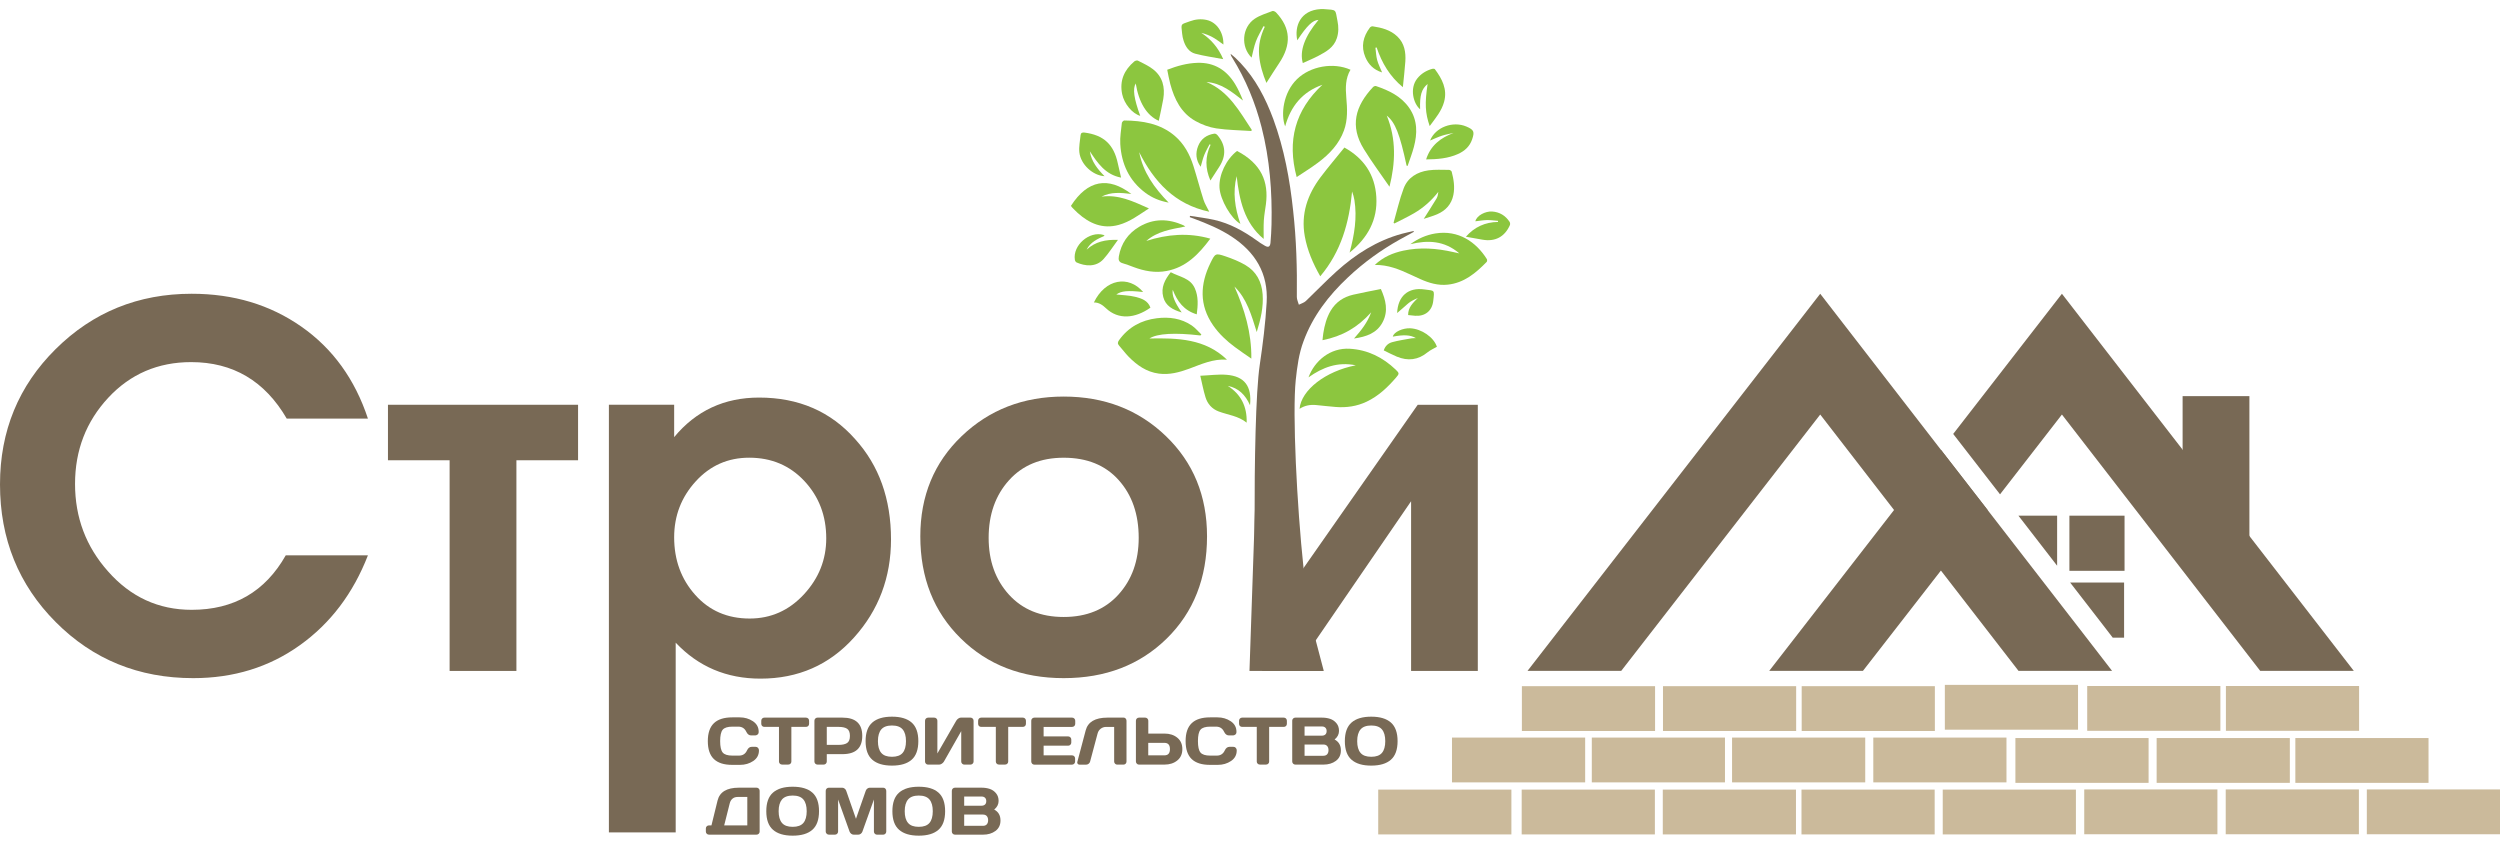 <?xml version="1.0" encoding="UTF-8"?> <svg xmlns="http://www.w3.org/2000/svg" width="181" height="61" viewBox="0 0 181 61" fill="none"> <path d="M26.638 40.205C25.571 42.958 23.928 45.13 21.708 46.715C19.488 48.303 16.915 49.097 13.988 49.097C10.044 49.097 6.728 47.745 4.037 45.041C1.344 42.338 0 39.015 0 35.07C0 31.202 1.344 27.934 4.037 25.266C6.728 22.602 10.007 21.268 13.877 21.268C16.903 21.268 19.55 22.061 21.821 23.649C24.091 25.237 25.696 27.457 26.639 30.309H20.761C19.174 27.58 16.867 26.217 13.841 26.217C11.435 26.217 9.432 27.08 7.832 28.803C6.233 30.528 5.433 32.604 5.433 35.035C5.433 37.466 6.227 39.574 7.815 41.36C9.451 43.221 11.473 44.151 13.879 44.151C16.929 44.151 19.2 42.837 20.688 40.207H26.638V40.205Z" fill="#786955"></path> <path d="M41.852 33.323H37.388V48.576H32.552V33.323H28.088V29.305H41.852V33.323Z" fill="#786955"></path> <path d="M64.509 39.052C64.509 41.805 63.616 44.174 61.83 46.158C60.044 48.143 57.788 49.133 55.059 49.133C52.605 49.133 50.558 48.267 48.92 46.53V60.266H44.084V29.305H48.809V31.648C50.388 29.739 52.438 28.784 54.957 28.784C57.819 28.784 60.14 29.788 61.917 31.798C63.644 33.707 64.509 36.126 64.509 39.052ZM59.82 38.977C59.82 37.341 59.294 35.958 58.24 34.829C57.185 33.7 55.853 33.137 54.241 33.137C52.702 33.137 51.413 33.707 50.373 34.848C49.33 35.989 48.809 37.341 48.809 38.904C48.809 40.54 49.316 41.93 50.334 43.071C51.35 44.212 52.665 44.782 54.277 44.782C55.815 44.782 57.124 44.198 58.203 43.033C59.282 41.867 59.82 40.516 59.82 38.977Z" fill="#786955"></path> <path d="M87.389 38.829C87.389 41.855 86.415 44.324 84.469 46.233C82.522 48.143 80.036 49.097 77.01 49.097C73.984 49.097 71.497 48.136 69.551 46.213C67.604 44.292 66.631 41.831 66.631 38.829C66.631 35.902 67.63 33.484 69.626 31.575C71.622 29.666 74.083 28.711 77.01 28.711C79.961 28.711 82.43 29.666 84.413 31.575C86.397 33.484 87.389 35.902 87.389 38.829ZM71.578 38.94C71.578 40.603 72.068 41.973 73.048 43.052C74.028 44.131 75.348 44.669 77.01 44.669C78.671 44.669 79.993 44.129 80.972 43.052C81.952 41.973 82.442 40.603 82.442 38.94C82.442 37.229 81.959 35.835 80.991 34.756C80.024 33.677 78.697 33.139 77.01 33.139C75.348 33.139 74.028 33.684 73.048 34.775C72.067 35.864 71.578 37.254 71.578 38.94Z" fill="#786955"></path> <path d="M94.068 39.682C94 39.983 93.957 40.281 93.939 40.591L93.375 39.194C93.528 39.366 94.103 39.503 94.068 39.682Z" fill="#786955"></path> <path d="M106.993 29.308V48.574H102.163V36.29L95.258 46.363L95.077 46.629L94.829 46.988C94.829 46.936 94.829 46.886 94.82 46.834C94.752 46.293 94.648 45.729 94.528 45.163C94.219 43.655 93.842 42.088 93.938 40.589L94.238 41.317L94.375 41.127L102.642 29.307H106.993V29.308Z" fill="#786955"></path> <path d="M161.715 42.309C161.889 41.713 162.077 41.124 162.295 40.544C162.445 40.148 162.639 39.811 162.857 39.507V28.678H158.021V41.16C158.953 40.853 160.006 41.004 161.083 41.852C161.291 42.015 161.505 42.154 161.715 42.309Z" fill="#786955"></path> <path d="M119.827 49.679H110.184V52.924H119.827V49.679Z" fill="#CBBA9B"></path> <path d="M130.042 49.679H120.4V52.924H130.042V49.679Z" fill="#CBBA9B"></path> <path d="M140.084 49.679H130.442V52.924H140.084V49.679Z" fill="#CBBA9B"></path> <path d="M114.766 53.4H105.124V56.644H114.766V53.4Z" fill="#CBBA9B"></path> <path d="M124.888 53.4H115.246V56.644H124.888V53.4Z" fill="#CBBA9B"></path> <path d="M135.043 53.4H125.401V56.644H135.043V53.4Z" fill="#CBBA9B"></path> <path d="M145.269 53.4H135.627V56.644H145.269V53.4Z" fill="#CBBA9B"></path> <path d="M119.813 57.167H110.17V60.412H119.813V57.167Z" fill="#CBBA9B"></path> <path d="M109.425 57.167H99.783V60.412H109.425V57.167Z" fill="#CBBA9B"></path> <path d="M130.028 57.167H120.386V60.412H130.028V57.167Z" fill="#CBBA9B"></path> <path d="M140.07 57.167H130.428V60.412H140.07V57.167Z" fill="#CBBA9B"></path> <path d="M150.296 57.167H140.654V60.412H150.296V57.167Z" fill="#CBBA9B"></path> <path d="M181 57.155H171.358V60.4H181V57.155Z" fill="#CBBA9B"></path> <path d="M170.784 57.155H161.142V60.4H170.784V57.155Z" fill="#CBBA9B"></path> <path d="M160.541 57.155H150.899V60.4H160.541V57.155Z" fill="#CBBA9B"></path> <path d="M175.825 53.434H166.183V56.679H175.825V53.434Z" fill="#CBBA9B"></path> <path d="M165.784 53.434H156.141V56.679H165.784V53.434Z" fill="#CBBA9B"></path> <path d="M155.558 53.434H145.915V56.679H155.558V53.434Z" fill="#CBBA9B"></path> <path d="M170.798 49.667H161.156V52.911H170.798V49.667Z" fill="#CBBA9B"></path> <path d="M160.756 49.667H151.114V52.911H160.756V49.667Z" fill="#CBBA9B"></path> <path d="M150.449 49.585H140.807V52.83H150.449V49.585Z" fill="#CBBA9B"></path> <path d="M51.686 54.956C51.392 54.675 51.246 54.242 51.246 53.657C51.246 53.071 51.394 52.639 51.689 52.357C51.984 52.076 52.428 51.937 53.02 51.937H53.553C53.914 51.937 54.234 52.031 54.512 52.217C54.79 52.403 54.929 52.658 54.929 52.983C54.929 53.077 54.901 53.142 54.844 53.184C54.786 53.226 54.731 53.245 54.677 53.245H54.385C54.234 53.245 54.118 53.158 54.034 52.984C53.918 52.734 53.723 52.609 53.451 52.609H53.029C52.683 52.609 52.447 52.684 52.323 52.832C52.2 52.979 52.139 53.255 52.139 53.657C52.139 54.058 52.2 54.332 52.323 54.482C52.447 54.631 52.681 54.706 53.029 54.706H53.501C53.774 54.706 53.967 54.581 54.083 54.331C54.163 54.157 54.277 54.07 54.425 54.07H54.706C54.734 54.07 54.766 54.075 54.798 54.087C54.832 54.1 54.865 54.127 54.898 54.169C54.932 54.212 54.948 54.266 54.948 54.331C54.948 54.655 54.811 54.911 54.535 55.097C54.258 55.282 53.942 55.376 53.583 55.376H53.004C52.419 55.376 51.979 55.237 51.686 54.956Z" fill="#786955"></path> <path d="M55.116 52.404V52.182C55.116 52.118 55.137 52.064 55.181 52.02C55.224 51.977 55.278 51.956 55.342 51.956H58.352C58.417 51.956 58.471 51.977 58.514 52.02C58.557 52.064 58.578 52.118 58.578 52.182V52.404C58.578 52.468 58.557 52.522 58.514 52.564C58.471 52.606 58.417 52.627 58.352 52.627H57.295V55.138C57.295 55.199 57.272 55.251 57.229 55.293C57.185 55.335 57.133 55.355 57.071 55.355H56.622C56.562 55.355 56.508 55.335 56.464 55.293C56.421 55.251 56.398 55.199 56.398 55.138V52.627H55.34C55.276 52.627 55.222 52.606 55.179 52.564C55.139 52.524 55.116 52.47 55.116 52.404Z" fill="#786955"></path> <path d="M58.964 55.135V52.182C58.964 52.119 58.985 52.067 59.028 52.022C59.072 51.977 59.124 51.956 59.185 51.956H60.995C61.95 51.956 62.428 52.397 62.428 53.278C62.428 54.16 61.95 54.6 60.995 54.6H59.859V55.133C59.859 55.194 59.836 55.248 59.793 55.291C59.749 55.335 59.697 55.357 59.635 55.357H59.188C59.127 55.357 59.073 55.336 59.028 55.291C58.987 55.249 58.964 55.197 58.964 55.135ZM59.859 53.929H60.724C60.989 53.929 61.191 53.884 61.328 53.796C61.465 53.707 61.535 53.533 61.535 53.278C61.535 53.023 61.465 52.851 61.328 52.76C61.191 52.672 60.989 52.627 60.724 52.627H59.859V53.929Z" fill="#786955"></path> <path d="M63.156 55.006C62.831 54.723 62.669 54.273 62.669 53.658C62.669 53.044 62.831 52.594 63.156 52.31C63.48 52.027 63.955 51.887 64.58 51.887C65.205 51.887 65.679 52.027 66.002 52.31C66.326 52.594 66.487 53.044 66.487 53.658C66.487 54.273 66.326 54.723 66.002 55.006C65.679 55.289 65.205 55.43 64.58 55.43C63.955 55.43 63.48 55.289 63.156 55.006ZM63.803 52.811C63.644 53 63.562 53.283 63.562 53.66C63.562 54.035 63.642 54.319 63.803 54.508C63.963 54.697 64.222 54.791 64.578 54.791C64.934 54.791 65.193 54.697 65.353 54.508C65.513 54.319 65.593 54.035 65.593 53.66C65.593 53.283 65.513 53.002 65.353 52.811C65.193 52.62 64.934 52.526 64.578 52.526C64.222 52.526 63.965 52.621 63.803 52.811Z" fill="#786955"></path> <path d="M66.972 55.135V52.182C66.972 52.118 66.994 52.064 67.038 52.02C67.081 51.977 67.137 51.956 67.204 51.956H67.635C67.7 51.956 67.753 51.977 67.799 52.02C67.844 52.064 67.866 52.116 67.866 52.177V54.551L69.23 52.182C69.266 52.119 69.317 52.067 69.381 52.022C69.445 51.979 69.504 51.956 69.558 51.956H70.265C70.328 51.956 70.38 51.979 70.423 52.022C70.467 52.066 70.487 52.119 70.487 52.182V55.135C70.487 55.196 70.465 55.249 70.418 55.293C70.373 55.336 70.317 55.359 70.255 55.359H69.824C69.76 55.359 69.706 55.338 69.661 55.293C69.615 55.249 69.593 55.197 69.593 55.135V52.934L68.342 55.135C68.306 55.196 68.254 55.249 68.186 55.293C68.118 55.336 68.054 55.359 67.991 55.359H67.198C67.135 55.359 67.081 55.338 67.038 55.293C66.994 55.249 66.972 55.197 66.972 55.135Z" fill="#786955"></path> <path d="M70.816 52.404V52.182C70.816 52.118 70.837 52.064 70.88 52.02C70.924 51.977 70.977 51.956 71.042 51.956H74.052C74.116 51.956 74.17 51.977 74.213 52.02C74.257 52.064 74.278 52.118 74.278 52.182V52.404C74.278 52.468 74.257 52.522 74.213 52.564C74.17 52.606 74.116 52.627 74.052 52.627H72.994V55.138C72.994 55.199 72.972 55.251 72.928 55.293C72.885 55.335 72.832 55.355 72.77 55.355H72.322C72.261 55.355 72.207 55.335 72.164 55.293C72.12 55.251 72.098 55.199 72.098 55.138V52.627H71.04C70.976 52.627 70.922 52.606 70.878 52.564C70.838 52.524 70.816 52.47 70.816 52.404Z" fill="#786955"></path> <path d="M74.663 55.13V52.177C74.663 52.114 74.686 52.062 74.729 52.02C74.773 51.979 74.827 51.956 74.889 51.956H77.623C77.684 51.956 77.738 51.979 77.781 52.022C77.825 52.066 77.847 52.119 77.847 52.182V52.404C77.847 52.467 77.825 52.519 77.781 52.562C77.738 52.606 77.686 52.628 77.623 52.628H75.558V53.316H77.337C77.397 53.316 77.451 53.339 77.495 53.382C77.538 53.426 77.561 53.478 77.561 53.54V53.764C77.561 53.827 77.538 53.879 77.495 53.922C77.451 53.966 77.399 53.988 77.337 53.988H75.558V54.688H77.62C77.681 54.688 77.733 54.709 77.774 54.753C77.816 54.796 77.837 54.848 77.837 54.909V55.137C77.837 55.197 77.814 55.251 77.771 55.295C77.728 55.338 77.674 55.361 77.611 55.361H74.888C74.827 55.361 74.773 55.34 74.728 55.295C74.686 55.249 74.663 55.196 74.663 55.13Z" fill="#786955"></path> <path d="M78 55.159L78.603 52.882C78.764 52.267 79.289 51.958 80.175 51.956H81.361C81.417 51.956 81.464 51.979 81.502 52.026C81.54 52.072 81.559 52.123 81.559 52.182V55.135C81.559 55.196 81.539 55.249 81.497 55.293C81.455 55.336 81.403 55.359 81.342 55.359H80.889C80.828 55.359 80.774 55.338 80.731 55.293C80.687 55.249 80.665 55.197 80.665 55.135V52.628H80.088C79.937 52.628 79.805 52.672 79.692 52.759C79.579 52.846 79.503 52.962 79.465 53.108L78.923 55.138C78.907 55.203 78.871 55.257 78.815 55.298C78.759 55.34 78.7 55.361 78.638 55.361H78.153C78.097 55.361 78.054 55.34 78.025 55.298C78.002 55.27 77.992 55.239 77.992 55.206C77.995 55.189 77.999 55.175 78 55.159Z" fill="#786955"></path> <path d="M82.24 55.13V52.182C82.24 52.118 82.261 52.064 82.305 52.02C82.348 51.977 82.402 51.956 82.466 51.956H82.913C82.973 51.956 83.027 51.979 83.071 52.022C83.114 52.066 83.137 52.119 83.137 52.18V53.111H84.309C84.683 53.111 84.992 53.21 85.235 53.408C85.48 53.606 85.602 53.883 85.602 54.235C85.602 54.588 85.478 54.862 85.233 55.06C84.988 55.258 84.679 55.357 84.308 55.357H82.456C82.397 55.357 82.346 55.335 82.305 55.289C82.261 55.246 82.24 55.192 82.24 55.13ZM83.133 54.687H84.306C84.572 54.687 84.704 54.536 84.704 54.235C84.704 53.935 84.572 53.783 84.306 53.783H83.133V54.687Z" fill="#786955"></path> <path d="M86.277 54.956C85.984 54.675 85.838 54.242 85.838 53.657C85.838 53.071 85.985 52.639 86.281 52.357C86.576 52.076 87.019 51.937 87.611 51.937H88.145C88.506 51.937 88.826 52.031 89.103 52.217C89.381 52.403 89.52 52.658 89.52 52.983C89.52 53.077 89.493 53.142 89.435 53.184C89.378 53.226 89.322 53.245 89.268 53.245H88.977C88.826 53.245 88.709 53.158 88.626 52.984C88.509 52.734 88.315 52.609 88.042 52.609H87.62C87.274 52.609 87.038 52.684 86.915 52.832C86.791 52.979 86.731 53.255 86.731 53.657C86.731 54.058 86.791 54.332 86.915 54.482C87.038 54.631 87.273 54.706 87.62 54.706H88.093C88.365 54.706 88.558 54.581 88.674 54.331C88.754 54.157 88.869 54.07 89.017 54.07H89.298C89.326 54.07 89.357 54.075 89.39 54.087C89.423 54.1 89.456 54.127 89.489 54.169C89.524 54.212 89.539 54.266 89.539 54.331C89.539 54.655 89.402 54.911 89.126 55.097C88.85 55.282 88.534 55.376 88.174 55.376H87.596C87.01 55.376 86.571 55.237 86.277 54.956Z" fill="#786955"></path> <path d="M89.708 52.404V52.182C89.708 52.118 89.729 52.064 89.772 52.02C89.816 51.977 89.87 51.956 89.934 51.956H92.944C93.008 51.956 93.062 51.977 93.106 52.02C93.149 52.064 93.17 52.118 93.17 52.182V52.404C93.17 52.468 93.149 52.522 93.106 52.564C93.062 52.606 93.01 52.627 92.944 52.627H91.886V55.138C91.886 55.199 91.865 55.251 91.82 55.293C91.777 55.335 91.725 55.355 91.662 55.355H91.214C91.153 55.355 91.099 55.335 91.056 55.293C91.012 55.251 90.99 55.199 90.99 55.138V52.627H89.932C89.868 52.627 89.814 52.606 89.77 52.564C89.731 52.524 89.708 52.47 89.708 52.404Z" fill="#786955"></path> <path d="M93.555 52.182C93.555 52.119 93.578 52.067 93.621 52.022C93.665 51.977 93.719 51.956 93.781 51.956H95.709C95.927 51.956 96.123 51.986 96.302 52.045C96.479 52.104 96.632 52.208 96.757 52.359C96.882 52.508 96.944 52.694 96.944 52.915C96.944 53.158 96.838 53.367 96.625 53.54C96.931 53.702 97.082 53.966 97.08 54.332C97.08 54.659 96.958 54.911 96.715 55.09C96.472 55.269 96.175 55.357 95.822 55.357H93.783C93.721 55.357 93.668 55.336 93.623 55.291C93.58 55.248 93.557 55.196 93.557 55.133V52.182H93.555ZM94.45 53.261H95.718C95.817 53.261 95.897 53.231 95.958 53.174C96.019 53.116 96.048 53.035 96.048 52.931C96.048 52.826 96.019 52.745 95.958 52.686C95.897 52.627 95.817 52.597 95.718 52.597H94.45V53.261ZM94.45 54.718H95.807C95.93 54.718 96.024 54.681 96.088 54.609C96.152 54.536 96.184 54.437 96.184 54.31C96.184 54.183 96.151 54.084 96.086 54.011C96.022 53.938 95.928 53.902 95.807 53.902H94.45V54.718Z" fill="#786955"></path> <path d="M97.853 55.006C97.528 54.723 97.367 54.273 97.367 53.658C97.367 53.044 97.528 52.594 97.853 52.31C98.178 52.027 98.652 51.887 99.277 51.887C99.903 51.887 100.377 52.027 100.7 52.31C101.023 52.594 101.185 53.044 101.185 53.658C101.185 54.273 101.023 54.723 100.7 55.006C100.377 55.289 99.903 55.43 99.277 55.43C98.652 55.432 98.178 55.289 97.853 55.006ZM98.503 52.811C98.343 53 98.261 53.283 98.261 53.66C98.261 54.035 98.341 54.319 98.503 54.508C98.662 54.697 98.921 54.791 99.279 54.791C99.637 54.791 99.894 54.697 100.054 54.508C100.214 54.319 100.293 54.035 100.293 53.66C100.293 53.283 100.214 53.002 100.054 52.811C99.894 52.621 99.635 52.526 99.279 52.526C98.923 52.526 98.662 52.621 98.503 52.811Z" fill="#786955"></path> <path d="M51.104 60.207V59.98C51.104 59.919 51.125 59.865 51.168 59.823C51.212 59.78 51.264 59.759 51.325 59.759H51.509L51.95 57.963C52.101 57.341 52.617 57.03 53.492 57.028H54.774C54.837 57.028 54.889 57.049 54.932 57.093C54.976 57.136 54.998 57.188 54.998 57.249V60.211C54.998 60.271 54.976 60.323 54.932 60.365C54.889 60.407 54.837 60.428 54.774 60.428H51.326C51.265 60.428 51.212 60.407 51.168 60.362C51.126 60.322 51.104 60.268 51.104 60.207ZM52.431 59.759H54.105V57.7H53.4C53.253 57.7 53.129 57.742 53.032 57.824C52.933 57.907 52.867 58.022 52.831 58.169L52.431 59.759Z" fill="#786955"></path> <path d="M55.966 60.078C55.641 59.795 55.48 59.346 55.48 58.731C55.48 58.116 55.641 57.666 55.966 57.383C56.291 57.099 56.765 56.959 57.39 56.959C58.016 56.959 58.49 57.099 58.813 57.383C59.136 57.666 59.297 58.116 59.297 58.731C59.297 59.346 59.136 59.795 58.813 60.078C58.49 60.362 58.016 60.502 57.39 60.502C56.765 60.502 56.291 60.362 55.966 60.078ZM56.615 57.883C56.456 58.072 56.374 58.355 56.374 58.732C56.374 59.108 56.454 59.391 56.615 59.58C56.775 59.769 57.034 59.863 57.39 59.863C57.746 59.863 58.005 59.769 58.165 59.58C58.325 59.391 58.405 59.108 58.405 58.732C58.405 58.355 58.325 58.074 58.165 57.883C58.005 57.692 57.746 57.598 57.39 57.598C57.034 57.598 56.775 57.694 56.615 57.883Z" fill="#786955"></path> <path d="M59.782 60.202V57.259C59.782 57.195 59.803 57.139 59.846 57.096C59.89 57.053 59.942 57.03 60.005 57.03H60.977C61.04 57.03 61.099 57.053 61.154 57.096C61.21 57.139 61.248 57.193 61.267 57.256L61.972 59.281L62.679 57.256C62.699 57.193 62.737 57.141 62.792 57.096C62.848 57.053 62.907 57.03 62.97 57.03H63.944C64.007 57.03 64.059 57.053 64.1 57.096C64.142 57.139 64.165 57.195 64.165 57.259V60.204C64.165 60.268 64.142 60.322 64.099 60.365C64.053 60.409 64 60.431 63.937 60.431H63.499C63.437 60.431 63.383 60.41 63.338 60.365C63.293 60.322 63.272 60.268 63.272 60.204V57.885L62.435 60.216C62.412 60.275 62.374 60.325 62.318 60.367C62.263 60.409 62.205 60.429 62.143 60.429H61.804C61.743 60.429 61.684 60.409 61.63 60.367C61.577 60.325 61.536 60.275 61.512 60.216L60.678 57.885V60.202C60.678 60.266 60.656 60.32 60.612 60.363C60.567 60.407 60.515 60.429 60.451 60.429H60.015C59.952 60.429 59.898 60.409 59.853 60.363C59.805 60.322 59.782 60.268 59.782 60.202Z" fill="#786955"></path> <path d="M65.096 60.078C64.771 59.795 64.609 59.346 64.609 58.731C64.609 58.116 64.771 57.666 65.096 57.383C65.421 57.099 65.895 56.959 66.52 56.959C67.145 56.959 67.62 57.099 67.943 57.383C68.266 57.666 68.427 58.116 68.427 58.731C68.427 59.346 68.266 59.795 67.943 60.078C67.62 60.362 67.145 60.502 66.52 60.502C65.895 60.502 65.421 60.362 65.096 60.078ZM65.744 57.883C65.584 58.072 65.502 58.355 65.502 58.732C65.502 59.108 65.582 59.391 65.744 59.58C65.903 59.769 66.162 59.863 66.518 59.863C66.874 59.863 67.133 59.769 67.293 59.58C67.453 59.391 67.533 59.108 67.533 58.732C67.533 58.355 67.453 58.074 67.293 57.883C67.133 57.692 66.874 57.598 66.518 57.598C66.162 57.598 65.905 57.694 65.744 57.883Z" fill="#786955"></path> <path d="M68.912 57.254C68.912 57.192 68.935 57.139 68.978 57.094C69.022 57.049 69.075 57.028 69.138 57.028H71.066C71.283 57.028 71.479 57.058 71.658 57.117C71.835 57.176 71.988 57.28 72.112 57.431C72.237 57.581 72.299 57.767 72.299 57.987C72.299 58.23 72.193 58.439 71.98 58.612C72.285 58.774 72.436 59.038 72.435 59.404C72.435 59.731 72.313 59.983 72.07 60.162C71.827 60.341 71.53 60.429 71.177 60.429H69.138C69.077 60.429 69.023 60.409 68.978 60.363C68.935 60.32 68.912 60.268 68.912 60.205V57.254V57.254ZM69.807 58.333H71.076C71.175 58.333 71.255 58.303 71.316 58.246C71.377 58.189 71.406 58.107 71.406 58.003C71.406 57.898 71.377 57.817 71.316 57.758C71.255 57.699 71.175 57.669 71.076 57.669H69.807V58.333ZM69.807 59.79H71.163C71.287 59.79 71.38 59.754 71.445 59.681C71.509 59.608 71.54 59.509 71.54 59.382C71.54 59.255 71.507 59.156 71.443 59.083C71.379 59.01 71.285 58.974 71.163 58.974H69.807V59.79Z" fill="#786955"></path> <path d="M152.915 48.572H146.141L140.522 41.308L137.129 36.924L131.784 30.012L119.561 45.757L117.376 48.572H110.592L112.776 45.757L131.784 21.268L140.522 32.564L143.912 36.936L150.741 45.757L152.915 48.572Z" fill="#786955"></path> <path d="M143.912 36.936L140.522 41.308L134.876 48.572H128.091L139.313 34.11L140.522 32.564L143.912 36.936Z" fill="#786955"></path> <path d="M170.416 48.572H163.64L149.283 30.012L144.802 35.789L141.411 31.417L149.283 21.268L170.416 48.572Z" fill="#786955"></path> <path d="M148.936 37.335V40.959L146.134 37.335H148.936Z" fill="#786955"></path> <path d="M153.817 37.335H149.825V41.327H153.817V37.335Z" fill="#786955"></path> <path d="M153.784 42.175V46.166H152.961L152.224 45.208L149.877 42.175H153.784Z" fill="#786955"></path> <path d="M102.361 16.786C102.018 16.974 101.674 17.154 101.341 17.344C99.979 18.106 98.72 19.015 97.589 20.085C96.192 21.396 95.044 22.887 94.377 24.702C94.035 25.61 93.915 26.561 93.812 27.511C93.564 29.927 93.889 36.54 94.377 41.131C94.54 42.785 94.737 44.181 94.926 45.02C95.028 45.473 95.14 45.92 95.26 46.364C95.449 47.101 95.654 47.837 95.841 48.574H91.396C91.311 48.446 91.259 48.265 91.242 48.042C91.122 46.672 90.985 45.293 90.926 43.922C90.874 42.706 90.841 40.393 90.832 37.815C90.823 33.498 90.908 28.417 91.209 26.395C91.431 24.905 91.62 23.397 91.706 21.89C91.834 19.8 90.875 18.24 89.152 17.118C88.313 16.569 87.396 16.192 86.463 15.841C86.352 15.806 86.241 15.765 86.138 15.721C86.147 15.687 86.147 15.661 86.156 15.627C86.738 15.721 87.339 15.791 87.912 15.919C89.034 16.176 90.019 16.717 90.953 17.384C91.15 17.53 91.356 17.667 91.57 17.787C91.818 17.933 91.947 17.881 91.982 17.59C92.025 17.146 92.043 16.699 92.058 16.246C92.11 13.873 91.93 11.526 91.339 9.213C90.886 7.439 90.191 5.752 89.223 4.193C89.162 4.107 89.112 4.021 89.095 3.901C89.215 3.995 89.334 4.088 89.446 4.193C89.566 4.304 89.685 4.424 89.796 4.543C90.91 5.718 91.629 7.121 92.187 8.62C92.975 10.771 93.385 12.998 93.625 15.268C93.856 17.34 93.917 19.423 93.891 21.504C93.891 21.685 93.984 21.872 94.037 22.061C94.2 21.976 94.405 21.924 94.542 21.796C95.287 21.085 95.998 20.34 96.769 19.645C98.148 18.403 99.691 17.418 101.506 16.922C101.78 16.845 102.064 16.793 102.345 16.725C102.352 16.751 102.352 16.769 102.361 16.786Z" fill="#786955"></path> <path d="M97.335 10.682C98.756 11.471 99.546 12.657 99.645 14.25C99.748 15.902 99.041 17.206 97.712 18.287C98.061 16.991 98.261 15.756 98.061 14.492C98.028 14.281 97.968 14.075 97.891 13.864C97.681 16.112 97.101 18.21 95.586 20.003C95.056 19.069 94.651 18.132 94.466 17.104C94.176 15.492 94.662 14.09 95.614 12.822C96.158 12.101 96.745 11.414 97.335 10.682Z" fill="#8CC63F"></path> <path d="M93.879 12.819C93.172 10.194 93.767 7.976 95.742 6.138C94.287 6.654 93.446 7.694 93.045 9.15C92.718 8.315 92.895 6.717 93.896 5.737C94.879 4.776 96.552 4.5 97.775 5.049C97.403 5.678 97.412 6.366 97.472 7.062C97.544 7.865 97.585 8.667 97.304 9.445C96.944 10.437 96.244 11.162 95.423 11.777C94.93 12.148 94.401 12.47 93.879 12.819Z" fill="#8CC63F"></path> <path d="M87.55 15.329C85.054 14.801 83.555 13.161 82.477 11.016C82.756 12.463 83.567 13.6 84.611 14.669C83.957 14.551 83.408 14.318 82.923 13.957C81.745 13.078 81.191 11.86 81.108 10.425C81.078 9.921 81.17 9.411 81.222 8.903C81.229 8.836 81.337 8.723 81.396 8.723C82.715 8.738 83.984 8.936 85.037 9.824C85.728 10.408 86.14 11.179 86.407 12.027C86.665 12.834 86.876 13.658 87.134 14.464C87.224 14.747 87.391 15.004 87.55 15.329Z" fill="#8CC63F"></path> <path d="M89.373 20.745C90.1 22.39 90.62 24.075 90.597 25.966C90.163 25.662 89.774 25.404 89.399 25.124C88.803 24.679 88.263 24.177 87.835 23.562C86.814 22.093 86.882 20.571 87.641 19.029C87.983 18.334 88.004 18.317 88.73 18.561C89.227 18.73 89.725 18.93 90.175 19.195C90.96 19.659 91.346 20.396 91.414 21.302C91.483 22.22 91.28 23.095 90.988 24.042C90.604 22.812 90.276 21.631 89.373 20.745Z" fill="#8CC63F"></path> <path d="M94.087 29.599C94.212 28.233 95.972 26.873 98.16 26.448C96.852 26.177 95.761 26.593 94.735 27.32C95.181 26.112 96.314 25.169 97.716 25.249C99.018 25.322 100.118 25.871 101.053 26.765C101.323 27.024 101.313 27.061 101.068 27.344C100.46 28.046 99.798 28.676 98.945 29.081C98.233 29.42 97.485 29.526 96.706 29.465C96.234 29.428 95.763 29.371 95.291 29.326C94.87 29.286 94.473 29.35 94.087 29.599Z" fill="#8CC63F"></path> <path d="M86.911 24.288C85.044 24.071 83.799 24.141 83.215 24.506C85.252 24.469 87.246 24.512 88.834 26.041C87.842 25.963 86.977 26.369 86.093 26.696C85.386 26.956 84.667 27.151 83.901 27.05C83.003 26.932 82.313 26.439 81.702 25.815C81.46 25.569 81.259 25.282 81.026 25.027C80.894 24.881 80.92 24.768 81.024 24.622C81.7 23.682 82.631 23.178 83.76 23.04C84.653 22.93 85.516 23.047 86.279 23.561C86.541 23.738 86.748 23.997 86.981 24.217C86.956 24.24 86.934 24.264 86.911 24.288Z" fill="#8CC63F"></path> <path d="M84.507 5.049C85.244 4.766 85.952 4.571 86.699 4.549C87.913 4.512 88.799 5.07 89.418 6.081C89.647 6.456 89.826 6.862 89.993 7.279C89.19 6.652 88.417 6.011 87.346 5.937C88.961 6.604 89.734 8.054 90.623 9.395C90.616 9.425 90.608 9.454 90.601 9.484C89.755 9.426 88.9 9.421 88.065 9.296C87.545 9.218 87.017 9.023 86.557 8.766C85.516 8.186 85.027 7.187 84.728 6.082C84.638 5.749 84.582 5.407 84.507 5.049Z" fill="#8CC63F"></path> <path d="M101.838 11.995C101.344 9.702 101.018 8.86 100.401 8.37C101.101 10.071 101.032 11.794 100.599 13.519C99.979 12.614 99.319 11.73 98.742 10.793C97.717 9.133 98.113 7.681 99.409 6.303C99.456 6.254 99.562 6.211 99.62 6.23C100.564 6.551 101.454 6.972 102.039 7.83C102.638 8.707 102.623 9.669 102.364 10.644C102.241 11.108 102.063 11.558 101.911 12.013C101.886 12.008 101.862 12.002 101.838 11.995Z" fill="#8CC63F"></path> <path d="M99.533 19.181C100.158 18.598 100.848 18.311 101.598 18.148C102.809 17.886 104.009 17.976 105.206 18.247C105.338 18.276 105.47 18.304 105.656 18.344C104.568 17.415 103.373 17.373 102.109 17.679C102.659 17.278 103.257 17.01 103.92 16.902C105.6 16.63 106.88 17.531 107.648 18.759C107.679 18.808 107.672 18.926 107.634 18.964C106.846 19.77 106 20.484 104.815 20.609C104.113 20.684 103.46 20.488 102.83 20.206C102.588 20.099 102.348 19.986 102.109 19.875C101.311 19.506 100.505 19.166 99.533 19.181Z" fill="#8CC63F"></path> <path d="M87.627 17.279C86.788 18.407 85.874 19.352 84.464 19.619C83.642 19.776 82.85 19.626 82.079 19.338C81.815 19.239 81.551 19.135 81.28 19.058C81.005 18.98 80.96 18.81 81.004 18.561C81.17 17.625 81.662 16.906 82.473 16.423C83.52 15.8 84.605 15.824 85.695 16.317C85.727 16.331 85.751 16.355 85.815 16.399C84.794 16.599 83.79 16.741 82.993 17.443C84.507 16.962 86.031 16.824 87.627 17.279Z" fill="#8CC63F"></path> <path d="M89.562 10.929C91.332 11.855 91.862 13.164 91.652 14.789C91.601 15.178 91.527 15.565 91.502 15.954C91.475 16.395 91.492 16.838 91.49 17.299C90.08 16.126 89.729 14.478 89.534 12.753C89.237 13.932 89.409 15.075 89.805 16.208C89.128 15.824 88.348 14.469 88.292 13.595C88.235 12.669 88.777 11.53 89.562 10.929Z" fill="#8CC63F"></path> <path d="M99.274 22.612C98.278 23.719 97.191 24.341 95.749 24.631C95.77 24.452 95.781 24.283 95.808 24.118C95.899 23.549 96.045 22.996 96.343 22.492C96.715 21.865 97.275 21.499 97.968 21.337C98.622 21.186 99.284 21.066 99.976 20.925C100.325 21.704 100.537 22.515 100.095 23.34C99.677 24.123 98.925 24.379 98.03 24.509C98.553 23.922 98.999 23.357 99.274 22.612Z" fill="#8CC63F"></path> <path d="M81.909 14.042C81.146 13.951 80.432 13.88 79.748 14.238C80.997 14.062 82.06 14.594 83.184 15.089C82.457 15.558 81.806 16.058 81.002 16.281C79.833 16.604 78.874 16.182 78.021 15.414C77.879 15.285 77.747 15.146 77.613 15.011C77.582 14.98 77.561 14.94 77.535 14.905C78.749 13.015 80.245 12.777 81.909 14.042Z" fill="#8CC63F"></path> <path d="M103.08 15.845C103.399 15.337 103.715 14.854 104.011 14.36C104.091 14.226 104.111 14.054 104.136 13.889C103.644 14.521 103.061 15.04 102.378 15.438C101.916 15.707 101.429 15.935 100.955 16.18C100.934 16.163 100.915 16.145 100.894 16.128C101.132 15.297 101.32 14.448 101.624 13.642C101.921 12.854 102.602 12.449 103.415 12.334C103.907 12.265 104.414 12.298 104.912 12.299C104.978 12.299 105.088 12.374 105.103 12.433C105.248 12.984 105.338 13.541 105.225 14.109C105.089 14.792 104.669 15.247 104.045 15.515C103.731 15.65 103.398 15.739 103.08 15.845Z" fill="#8CC63F"></path> <path d="M91.476 1.896C91.29 2.261 91.072 2.612 90.929 2.992C90.787 3.371 90.717 3.777 90.616 4.172C89.817 3.397 89.911 1.978 90.847 1.354C91.226 1.102 91.686 0.967 92.117 0.8C92.187 0.774 92.327 0.837 92.388 0.903C93.45 2.032 93.514 3.227 92.604 4.582C92.291 5.049 91.994 5.527 91.688 6.003C91.429 5.381 91.221 4.712 91.16 4C91.098 3.275 91.259 2.593 91.572 1.938C91.54 1.924 91.509 1.91 91.476 1.896Z" fill="#8CC63F"></path> <path d="M83.896 8.745C83.032 8.375 82.449 7.422 82.227 6.041C81.997 6.433 82.093 7.125 82.553 8.388C81.978 8.223 81.388 7.517 81.243 6.809C81.047 5.845 81.388 5.072 82.119 4.451C82.181 4.398 82.319 4.358 82.381 4.389C82.753 4.58 83.142 4.755 83.47 5.007C84.179 5.553 84.361 6.317 84.221 7.166C84.13 7.696 84.005 8.217 83.896 8.745Z" fill="#8CC63F"></path> <path d="M101.567 6.313C100.624 5.537 100.045 4.556 99.67 3.437C99.64 3.444 99.611 3.449 99.581 3.456C99.621 3.753 99.63 4.059 99.706 4.347C99.784 4.639 99.929 4.915 100.062 5.243C99.448 5.052 99.074 4.663 98.85 4.135C98.525 3.366 98.688 2.654 99.177 2.002C99.218 1.947 99.317 1.894 99.38 1.905C100.035 2.004 100.67 2.165 101.169 2.643C101.687 3.14 101.789 3.783 101.746 4.457C101.706 5.063 101.629 5.667 101.567 6.313Z" fill="#8CC63F"></path> <path d="M86.901 27.205C87.591 27.175 88.204 27.087 88.806 27.135C90.099 27.24 90.648 27.96 90.502 29.34C90.168 28.586 89.673 28.096 88.89 27.936C89.845 28.551 90.293 29.425 90.258 30.601C89.652 30.109 88.909 30.043 88.233 29.79C87.745 29.605 87.427 29.244 87.279 28.765C87.118 28.245 87.021 27.709 86.901 27.205Z" fill="#8CC63F"></path> <path d="M94.323 4.566C94.077 3.684 94.452 2.647 95.459 1.441C95.044 1.453 94.622 1.86 93.924 2.918C93.703 1.915 94.139 0.736 95.621 0.658C95.685 0.654 95.749 0.651 95.812 0.656C96.818 0.732 96.658 0.644 96.835 1.526C96.917 1.927 96.925 2.348 96.786 2.768C96.566 3.439 96.02 3.739 95.466 4.035C95.103 4.229 94.716 4.385 94.323 4.566Z" fill="#8CC63F"></path> <path d="M79.197 21.898C80.019 20.192 81.704 19.901 82.765 21.143C81.634 21.016 81.188 21.063 80.82 21.322C81.259 21.372 81.738 21.377 82.19 21.49C82.638 21.601 83.111 21.756 83.291 22.275C82.176 23.064 80.967 23.163 80.076 22.32C79.84 22.098 79.576 21.893 79.197 21.898Z" fill="#8CC63F"></path> <path d="M88.575 3.225C88.317 3.046 88.075 2.853 87.809 2.704C87.552 2.558 87.271 2.457 86.972 2.376C87.674 2.841 88.2 3.442 88.561 4.283C87.853 4.149 87.182 4.059 86.533 3.887C86.083 3.767 85.831 3.381 85.692 2.944C85.64 2.78 85.603 2.607 85.586 2.436C85.506 1.66 85.457 1.797 86.152 1.54C86.541 1.396 86.953 1.352 87.365 1.446C88.094 1.611 88.593 2.344 88.575 3.225Z" fill="#8CC63F"></path> <path d="M81.167 12.859C80.026 12.643 79.465 11.801 78.905 10.953C79.016 11.691 79.458 12.237 79.968 12.756C79.119 12.708 78.249 11.915 78.146 11.033C78.099 10.628 78.195 10.206 78.233 9.793C78.249 9.626 78.344 9.576 78.518 9.598C79.902 9.777 80.637 10.453 80.929 11.825C80.998 12.153 81.078 12.478 81.167 12.859Z" fill="#8CC63F"></path> <path d="M103.537 10.175C103.92 9.213 105.187 8.74 106.168 9.162C106.715 9.397 106.773 9.536 106.58 10.097C106.404 10.607 106.038 10.934 105.564 11.148C104.843 11.473 104.073 11.533 103.25 11.542C103.58 10.519 104.303 9.977 105.242 9.623C104.961 9.689 104.673 9.735 104.4 9.824C104.118 9.914 103.847 10.046 103.537 10.175Z" fill="#8CC63F"></path> <path d="M103.509 9.128C103.18 8.17 103.149 7.484 103.358 6.081C102.918 6.446 102.783 6.901 102.816 7.91C102.34 7.522 102.029 6.409 102.611 5.681C102.896 5.325 103.266 5.106 103.696 4.983C103.754 4.966 103.86 4.974 103.887 5.011C104.407 5.711 104.801 6.458 104.554 7.368C104.375 8.035 103.933 8.554 103.509 9.128Z" fill="#8CC63F"></path> <path d="M102.513 24.481C102.135 24.247 101.638 24.221 100.839 24.373C100.91 24.026 101.577 23.745 102.093 23.767C102.918 23.804 103.804 24.412 104.032 25.107C103.802 25.24 103.557 25.343 103.359 25.504C102.675 26.069 101.931 26.152 101.129 25.82C100.811 25.689 100.505 25.523 100.184 25.369C100.29 25.032 100.524 24.844 100.802 24.77C101.258 24.646 101.727 24.58 102.192 24.495C102.286 24.48 102.383 24.486 102.513 24.481Z" fill="#8CC63F"></path> <path d="M85.555 22.623C84.907 22.425 84.389 22.152 84.219 21.504C84.037 20.809 84.334 20.245 84.763 19.708C85.388 20.048 86.168 20.121 86.503 20.865C86.776 21.471 86.729 22.105 86.645 22.758C85.727 22.482 85.23 21.829 84.907 20.978C84.835 21.372 85.034 21.872 85.555 22.623Z" fill="#8CC63F"></path> <path d="M79.974 17.069C79.452 17.302 78.942 17.53 78.671 18.077C79.293 17.5 80.038 17.335 80.938 17.368C80.566 17.87 80.265 18.348 79.894 18.759C79.347 19.366 78.554 19.272 77.945 19.001C77.886 18.975 77.832 18.884 77.821 18.815C77.648 17.762 78.871 16.701 79.897 17.009C79.918 17.017 79.937 17.041 79.974 17.069Z" fill="#8CC63F"></path> <path d="M106.816 16.022C106.912 15.596 107.556 15.284 108.023 15.313C108.57 15.348 108.993 15.607 109.293 16.06C109.333 16.119 109.345 16.232 109.317 16.296C108.944 17.149 108.244 17.516 107.327 17.352C106.934 17.283 106.543 17.213 106.13 17.139C106.748 16.439 107.52 16.081 108.458 16.069C108.456 16.043 108.456 16.015 108.454 15.989C108.188 15.968 107.921 15.928 107.655 15.933C107.372 15.94 107.094 15.991 106.816 16.022Z" fill="#8CC63F"></path> <path d="M87.634 13.069C87.248 12.195 87.248 11.339 87.646 10.481C87.622 10.47 87.596 10.46 87.571 10.448C87.443 10.703 87.295 10.953 87.189 11.217C87.083 11.485 87.019 11.77 86.929 12.075C86.581 11.591 86.541 11.092 86.743 10.578C86.95 10.05 87.366 9.76 87.921 9.675C87.988 9.664 88.091 9.723 88.141 9.782C88.751 10.496 88.793 11.268 88.277 12.073C88.068 12.393 87.861 12.713 87.634 13.069Z" fill="#8CC63F"></path> <path d="M101.153 22.664C101.202 21.44 101.954 20.787 103.125 20.955C103.872 21.063 103.867 20.938 103.766 21.797C103.682 22.511 103.172 22.913 102.458 22.862C102.295 22.85 102.133 22.829 101.947 22.81C101.945 22.249 102.3 21.928 102.651 21.572C102.473 21.66 102.288 21.733 102.124 21.841C101.958 21.95 101.813 22.093 101.662 22.223C101.504 22.359 101.348 22.496 101.153 22.664Z" fill="#8CC63F"></path> <path d="M95.798 48.574H90.462L90.83 37.815L90.915 35.407L94.53 45.164L95.079 46.629L95.798 48.574Z" fill="#786955"></path> </svg> 